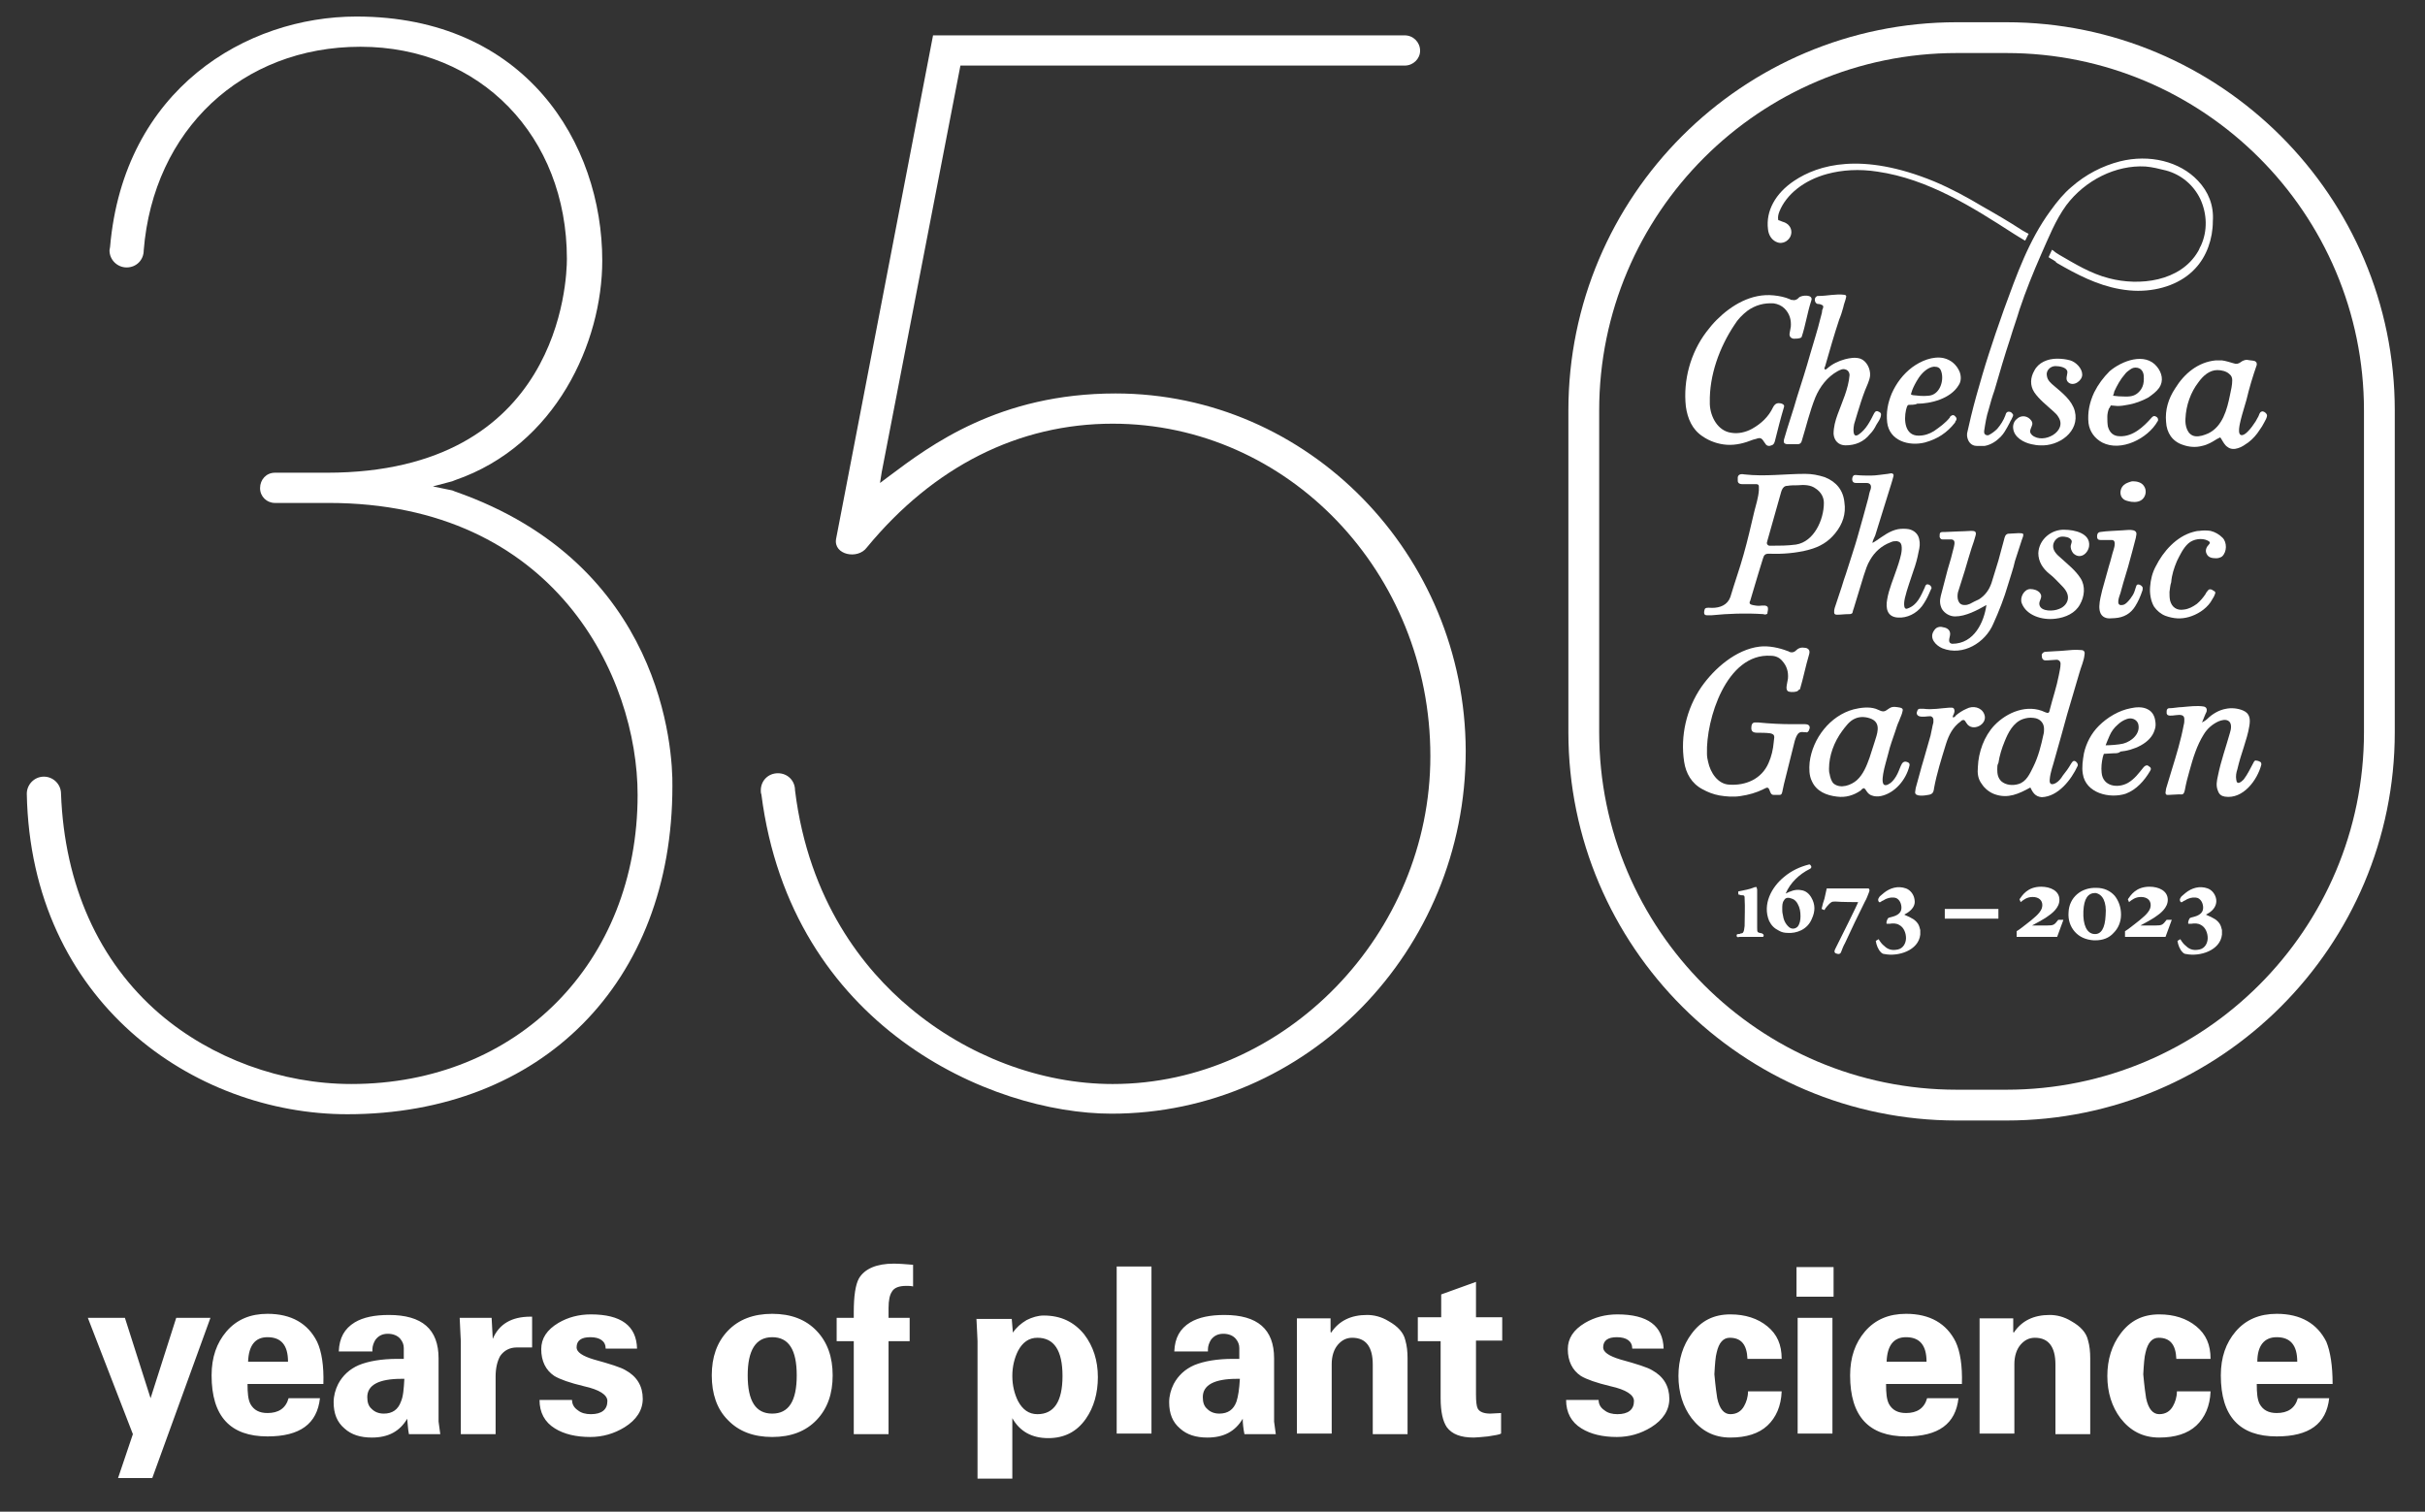 <?xml version="1.0" encoding="utf-8"?>
<!-- Generator: Adobe Illustrator 27.1.1, SVG Export Plug-In . SVG Version: 6.00 Build 0)  -->
<svg version="1.1" id="Layer_1" xmlns="http://www.w3.org/2000/svg" xmlns:xlink="http://www.w3.org/1999/xlink" x="0px" y="0px"
	 viewBox="0 0 425.2 265.1" style="enable-background:new 0 0 425.2 265.1;" xml:space="preserve">
<rect x="0" y="0" width="425.2" height="265.1" fill="#333333" stroke="none"/>
<style type="text/css">
	.st0{fill:#FFFFFF;}
</style>
<g>
	<path class="st0" d="M315.3,121.1c-0.3,0.3-1.2,0.3-1.6,0.2c-0.5-0.1-0.5-0.7-0.4-1.2c0.1-0.4,0.1-0.7,0.2-1.1
		c0.1-1.2-0.2-2.2-1-3.1c-0.5-0.6-1.2-0.9-2-0.9c-7.8-0.5-11.4,11.2-11.2,17.2c0,0.5,0.1,1,0.2,1.4c0.4,1.9,1.7,3.9,3.7,4
		c2.9,0.2,5.7-1,6.9-3.8c0.5-1.1,0.8-2.4,0.9-3.6c0-0.3,0.1-0.6,0.1-0.9c0-0.5-0.3-0.6-0.7-0.7c-0.8-0.1-1.5-0.1-2.3-0.1
		c-0.9,0-1.1-0.4-1-1.1c0-0.1,0-0.2,0.1-0.4c0.1-0.2,0.3-0.3,0.5-0.3c0.2,0,0.4,0,0.6,0c2,0.2,4,0.3,6,0.3c0.7,0,1.4,0,2.1,0
		c0,0,0,0,0.1,0c0.7,0,1,0.4,0.7,1c0,0.1,0,0.1-0.1,0.2c-0.1,0.2-0.3,0.3-0.5,0.2c-0.1,0-0.2,0-0.3,0c-0.7-0.1-1,0.1-1.3,0.7
		c-0.1,0.2-0.2,0.5-0.3,0.8c-0.6,2.5-1.3,5.1-1.9,7.6c-0.1,0.5-0.2,0.9-0.3,1.4c-0.1,0.4-0.2,0.5-0.5,0.5c-0.3,0-0.7,0-1,0
		c-0.9,0-0.5-1.6-1.4-1.2c-0.1,0.1-0.3,0.1-0.4,0.2c-1.2,0.6-2.6,1-4,1.2c-1.2,0.2-2.5,0.1-3.7-0.1c-1.1-0.2-2.1-0.6-3-1.1
		c-1.9-1-2.9-2.8-3.2-4.8c-0.7-4.5,0.4-9.3,3-13.1c2.3-3.3,6.1-6.6,10.2-7.1c1.6-0.2,3.5,0.2,5,0.8c0.1,0,0.1,0,0.2,0.1
		c0.5,0.2,0.9,0.1,1.3-0.3c0.4-0.4,0.9-0.5,1.4-0.4c0.3,0,0.6,0.1,0.8,0.4c0.1,0.2,0.1,0.5,0,0.8c-0.6,2-1,4.1-1.6,6.1
		C315.4,120.9,315.4,121,315.3,121.1"/>
	<path class="st0" d="M299,106.7C299,106.7,299,106.7,299,106.7c0.3-0.2,0.8-0.1,1.2-0.1c1.4,0,2.7-0.5,3.2-1.9
		c0.4-1.3,0.8-2.6,1.2-3.8c0.8-2.4,1.5-4.9,2.1-7.4c0.3-1.2,0.6-2.5,0.9-3.8c0.3-1.2,0.7-2.4,0.8-3.7c0-0.1,0-0.2,0-0.4
		c0-0.1,0-0.2,0-0.3c0-0.3-0.2-0.4-0.5-0.4c-0.6,0-1.2,0-1.8,0c-0.2,0-0.5,0-0.7,0c-0.4,0-0.7-0.2-0.7-0.6c0-0.2,0-0.4,0-0.6
		c0.1-0.6,0.7-0.6,1.2-0.5c3.6,0.4,7.1-0.1,10.6-0.1c1.2,0,2.3,0.2,3.5,0.6c2,0.8,3.2,2.3,3.4,4.4c0.3,2-0.3,3.8-1.6,5.4
		c-1.2,1.5-2.7,2.4-4.6,2.9c-2.2,0.6-4.7,0.8-7,0.7c-0.7,0-0.9,0.2-1.1,0.9c-0.3,0.9-0.5,1.7-0.8,2.6c-0.5,1.6-0.9,3.1-1.4,4.7
		c0,0.1-0.1,0.2-0.1,0.2c-0.1,0.4,0.1,0.5,0.5,0.6c0.5,0.1,1,0.2,1.6,0.1c0.2,0,0.4,0,0.6,0c0.4,0.1,0.5,0.2,0.5,0.6
		c0,0.3-0.1,0.5-0.1,0.8c-0.2,0.2-0.5,0.2-0.7,0.1c-3.1-0.2-6.1-0.1-9.1,0.2c-0.3,0-0.5,0-0.8,0c-0.4,0-0.5-0.2-0.5-0.5
		C298.8,107.5,298.8,106.9,299,106.7 M315.2,85.1c-0.6,0-1.2,0-1.8,0.1c-0.5,0-0.8,0.3-1,0.8c0,0.1-0.1,0.2-0.1,0.3
		c-0.8,2.8-1.6,5.7-2.4,8.5c0,0.1-0.1,0.3-0.1,0.4c0,0.2,0.1,0.4,0.4,0.5c0.1,0,0.3,0,0.4,0c1.4,0,2.8,0,4.3-0.2
		c3.2-0.5,4.9-4.4,4.9-7.3c0-1-0.5-1.9-1.4-2.5C317.5,85,316.3,85,315.2,85.1"/>
	<path class="st0" d="M315.8,59.2c-0.3,0.2-1,0.2-1.3,0.2c-0.6-0.1-0.8-0.5-0.7-1c0.1-0.4,0.1-0.7,0.2-1.1c0.1-1.2-0.2-2.3-1.1-3.2
		c-0.5-0.5-1.2-0.8-1.9-0.9c-1.7-0.1-3.2,0.3-4.6,1.3c-0.9,0.7-1.7,1.5-2.3,2.5c-2.6,3.9-4.4,8.8-4.3,13.6c0,0.1,0,0.2,0,0.3
		c0.1,2.2,1.4,4.7,3.8,5c1.2,0.2,2.5-0.1,3.6-0.7c1.6-0.9,2.9-2.1,3.7-3.8c0.2-0.4,0.5-0.7,1-0.7c0.4,0,1.1,0.2,0.9,0.7
		c-0.6,2-1.1,4-1.6,6c-0.1,0.3-0.2,0.6-0.6,0.7c-0.4,0.2-0.8,0.1-1-0.2c-0.5-0.6-0.6-1.3-1.5-1c-0.2,0.1-0.4,0.1-0.7,0.2
		c-1.5,0.6-3,1-4.6,0.9c-1.5-0.1-3-0.6-4.3-1.5c-1.8-1.2-2.6-3.1-2.9-5.2c-0.5-4.6,0.8-9.4,3.6-13.1c0.6-0.8,1.2-1.5,1.8-2.1
		c2.6-2.6,6.1-4.7,10-4.3c1,0.1,2,0.3,2.9,0.7c0.1,0.1,0.2,0.1,0.4,0.1c0.3,0.1,0.6,0,0.9-0.2c0.1-0.1,0.1-0.1,0.2-0.2
		c0.5-0.5,2.6-0.6,2.2,0.5c-0.7,2.1-1,4.3-1.7,6.4C315.9,59.1,315.9,59.1,315.8,59.2"/>
	<path class="st0" d="M356,138.1c-2,1.1-3.9,2-6.2,1.2c-0.9-0.3-1.8-1-2.3-1.8c-0.7-0.9-0.8-1.9-0.7-3c0.1-2.6,1.1-5.4,2.9-7.3
		c2.2-2.3,5.8-3.8,8.9-2.3c0.5,0.2,0.7,0.2,0.8-0.4c0.5-2,1.2-4,1.6-6.1c0.1-0.6,0.3-1.3,0.3-2c0-0.4-0.3-0.7-0.7-0.7
		c-0.5,0-1,0.1-1.5,0.1c-0.1,0-0.1,0-0.2,0c-0.7,0.1-0.9-0.3-0.9-0.9c0-0.3,0.3-0.6,0.7-0.6c1.1-0.1,2.2-0.1,3.2-0.2
		c1-0.1,2-0.2,3-0.1c0.5,0,0.7,0.3,0.6,0.8c-0.1,1.1-0.6,2.1-0.9,3.2c-0.3,1.1-0.7,2.3-1,3.4c-0.8,2.6-1.5,5.1-2.2,7.7
		c-0.4,1.3-0.7,2.6-1.1,3.9c-0.3,1.2-0.8,2.4-0.9,3.7c-0.1,0.9,0.4,1,1.1,0.6c0.5-0.3,0.9-0.8,1.2-1.3c0.5-0.6,1-1.3,1.4-2
		c0.1-0.1,0.1-0.2,0.2-0.3c0.2-0.3,0.4-0.3,0.6-0.2c0.3,0.2,0.5,0.5,0.4,0.8c-1.1,2.4-3.4,5.4-6.3,5.5
		C356.8,139.7,356.4,138.9,356,138.1 M350.2,134.9c0,0.8,0.1,1.5,0.7,2.1c0.8,0.7,2,0.8,3,0.5c1.4-0.4,2-1.8,2.6-3
		c0.9-1.8,1.4-3.8,1.8-5.7c0.1-0.3,0.1-0.7,0.1-1c0-1-0.7-1.8-1.8-1.9c-0.7-0.1-1.3,0-1.9,0.2c-1.7,0.6-2.6,2.4-3.2,3.9
		c-0.5,1.2-0.9,2.5-1.1,3.8C350.2,134.1,350.2,134.5,350.2,134.9"/>
	<path class="st0" d="M319.5,53.5c-0.2-0.1-0.4-0.2-0.8-0.2c-0.5-0.1-0.7-1-0.2-1.3c0.1-0.1,0.2-0.1,0.4-0.1c1.5,0,3-0.4,4.5-0.2
		c0.2,0,0.4,0.2,0.3,0.4c-0.1,0.6-0.4,1.2-0.5,1.8c-0.2,0.7-0.4,1.4-0.7,2.1c-0.9,2.7-1.7,5.5-2.5,8.3c-0.1,0.2-0.2,0.3,0,0.5
		c0.2,0,0.3-0.1,0.4-0.2c0.9-0.8,2-1.3,3.1-1.6c0.8-0.2,1.8-0.4,2.7-0.1c1.1,0.4,1.8,1.8,1.7,3c-0.1,0.9-0.6,1.8-0.9,2.6
		c-0.5,1.3-0.9,2.6-1.3,3.9c-0.2,0.7-0.4,1.3-0.6,2c-0.1,0.5-0.4,2.6,0.8,1.8c1.3-0.9,2-2.3,2.7-3.7c0.2-0.4,0.5-0.5,0.8-0.3
		c0.3,0.1,0.5,0.3,0.4,0.7c-0.1,0.6-0.5,1.1-0.8,1.6c-0.3,0.6-0.6,1.1-1.1,1.6c-1.1,1.4-2.6,2-4.3,2c-1.2,0-2-0.8-2.1-2
		c0-1.2,0.3-2.3,0.7-3.4c0.8-2.2,1.9-4.5,2.1-6.9c0-0.5-0.3-0.9-0.7-1c-0.5-0.2-1,0.1-1.4,0.3c-1.8,1-3.1,2.7-3.9,4.6
		c-1,2.5-1.6,5.1-2.4,7.7c-0.1,0.3-0.3,0.5-0.7,0.5c-0.6,0-1.2,0-1.8,0c0,0-0.1,0-0.1,0c-0.5-0.1-0.6-0.3-0.5-0.8
		c0.7-2.5,1.6-5,2.3-7.5c0.8-2.5,1.6-5,2.3-7.5c0.6-2.1,1.3-4.2,1.8-6.3c0.1-0.5,0.3-0.9,0.3-1.4C319.8,53.8,319.7,53.6,319.5,53.5"
		/>
	<path class="st0" d="M328.3,95.2c0.3-0.1,0.5-0.3,0.7-0.4c1.2-0.8,2.3-1.7,3.8-2c0.6-0.1,1.3-0.1,1.9,0c0.9,0.2,1.6,0.8,1.8,1.7
		c0.2,0.8,0.1,1.5-0.1,2.3c-0.2,1.1-0.5,2.2-0.9,3.3c-0.5,1.6-1.1,3.1-1.5,4.8c-0.1,0.4-0.4,2.2,0.5,1.8c1.7-0.6,2.3-2.2,3-3.7
		c0-0.1,0.1-0.2,0.1-0.3c0.1-0.1,0.2-0.2,0.2-0.2c0.3-0.1,0.7,0.1,0.8,0.4c0.1,0.1,0.1,0.3,0,0.4c-0.1,0.3-0.3,0.6-0.4,0.9
		c-0.3,0.7-0.7,1.4-1.2,2.1c-1,1.3-2.6,2.1-4.2,2c-1.9-0.1-2.2-1.6-1.9-3.2c0.3-1.8,1.1-3.6,1.7-5.4c0.1-0.3,0.2-0.6,0.3-0.9
		c0.3-1,0.7-2.2,0.5-3.2c-0.1-0.4-0.3-0.6-0.8-0.7c-0.4,0-0.7,0-1.1,0.2c-1.6,0.6-2.8,1.7-3.6,3.1c-0.5,0.8-0.8,1.8-1.1,2.7
		c-0.6,2-1.2,3.9-1.8,5.9c-0.1,0.2-0.1,0.4-0.2,0.7c-0.2,0.2-0.4,0.2-0.7,0.2c-0.7,0-1.3,0.1-2,0.1c-0.3,0-0.5-0.1-0.5-0.4
		c0-0.3,0-0.5,0.1-0.8c0.5-1.6,1.1-3.2,1.6-4.9c0.5-1.4,0.9-2.8,1.4-4.3c0.2-0.6,0.4-1.3,0.6-1.9c0.5-1.6,0.9-3.2,1.4-4.9
		c0.3-1.1,0.6-2.2,0.9-3.3c0.1-0.5,0.2-1,0.4-1.5c0.2-0.7-0.1-1.1-0.7-1.1c-0.6,0-1.2,0-1.8,0c-0.4,0-0.6-0.1-0.7-0.4
		c-0.1-0.3,0-0.7,0.2-0.9c0.1-0.1,0.3-0.1,0.4-0.1c0.9,0.1,1.8,0.1,2.6,0.1c1,0,2-0.2,3-0.3c0.2,0,0.4-0.1,0.6-0.1
		c0.3,0,0.5,0.2,0.4,0.5c-0.1,0.5-0.3,1-0.4,1.4c-0.9,3-1.9,6-2.8,9C328.6,94.4,328.4,94.7,328.3,95.2"/>
	<path class="st0" d="M348.3,106.1c-1.6,0.9-3.6,2-5.5,2c-0.9,0-1.8-0.5-2.3-1.3c-0.4-0.8-0.4-1.5-0.2-2.3c0.4-1.5,0.8-3.1,1.2-4.6
		c0.4-1.3,0.8-2.7,1.1-4c0.1-0.5,0.3-1.2-0.4-1.3c-0.4,0-0.8,0-1.2,0c-0.1,0-0.3,0-0.4,0c-0.3,0-0.4-0.2-0.5-0.4c0-0.1,0-0.3,0-0.4
		c0-0.4,0.2-0.5,0.5-0.5c0.1,0,0.2,0,0.3,0c1.6-0.1,3.2-0.1,4.7-0.2c0,0,0,0,0.1,0c0.5,0,0.9,0.1,0.7,0.8c-0.2,0.7-0.4,1.4-0.7,2.2
		c-0.4,1.3-0.8,2.6-1.2,4c-0.4,1.3-0.8,2.5-1.2,3.8c-0.2,1,0,2.3,1.3,2.2c0.3,0,0.5-0.1,0.8-0.2c0.5-0.3,1-0.5,1.6-0.8
		c1.1-0.7,1.8-1.7,2.2-2.9c0.4-1.3,0.8-2.6,1.2-3.9c0.3-1.2,0.7-2.5,1-3.7c0.1-0.4,0.2-0.9,0.7-1c0.6,0,1.2-0.1,1.8-0.1
		c0.2,0,0.7,0,0.8,0.1c0.2,0.2-0.1,0.8-0.2,1.1c-0.4,1.2-0.8,2.5-1.2,3.7c-0.3,1.4-0.8,2.7-1.2,4.1c-0.7,2.4-1.6,4.7-2.6,6.9
		c-1.4,3.3-5.3,5.7-8.9,4.3c-1.2-0.5-2.4-1.8-1.5-3.1c0.2-0.3,0.4-0.5,0.7-0.6c0.3-0.1,0.6-0.1,0.9,0c0.8,0.1,1.4,0.6,1.2,1.5
		c-0.1,0.5-0.4,1.3,0.4,1.4C346.2,112.9,347.9,109,348.3,106.1"/>
	<path class="st0" d="M326.8,138.2c-0.2,0.1-0.4,0.2-0.5,0.4c-1.3,0.9-2.7,1.3-4.2,1.1c-1.8-0.2-3.6-0.9-4.4-2.7
		c-0.5-1-0.5-2.2-0.4-3.3c0.5-4.2,3.6-8.2,7.7-9.3c1.2-0.3,2.7-0.5,3.9-0.1c0.6,0.2,1.2,0.7,1.8,0.3c0.2-0.1,0.4-0.3,0.6-0.4
		c0.6-0.4,1.3-0.2,1.9-0.1c0.4,0.1,0.5,0.3,0.4,0.6c-0.1,0.6-0.4,1.1-0.6,1.7c-0.3,0.6-0.5,1.3-0.7,1.9c-0.4,1.2-0.9,2.5-1.2,3.8
		c-0.3,1.2-0.7,2.4-0.9,3.6c-0.1,0.7-0.4,2.4,0.8,1.9c0.2-0.1,0.3-0.2,0.5-0.3c0.5-0.4,0.9-1,1.2-1.6c0.3-0.6,0.5-1.3,0.8-1.8
		c0.2-0.3,0.5-0.4,0.8-0.3c0.4,0.1,0.6,0.3,0.5,0.7c-0.6,2.5-2.6,4.8-5,5.3c-0.5,0.1-1.1,0.1-1.6-0.1c-0.6-0.2-0.9-0.7-1.2-1.2
		C326.9,138.4,326.9,138.3,326.8,138.2 M320.7,134.8c0,0.3,0,0.6,0.1,0.9c0.1,0.6,0.3,1.3,0.7,1.7c1.2,1,3.1,0.3,4.1-0.6
		c1.1-1,1.7-2.5,2.2-3.9c0.3-0.9,0.6-1.9,0.9-2.8c0.4-1.3,1.2-3.2-0.5-4c-0.9-0.4-2-0.5-2.9-0.1c-1,0.4-1.7,1.4-2.3,2.2
		C321.6,130.1,320.7,132.5,320.7,134.8"/>
	<path class="st0" d="M395.7,63.8c0,0.1,0,0.1,0,0.2c-0.7,2-1.3,4-1.8,6.1c-0.3,1.1-0.7,2.3-1,3.5c-0.1,0.5-0.8,2.9,0.3,2.7
		c0.4-0.1,0.7-0.4,1-0.7c0.5-0.5,0.9-1.1,1.3-1.7c0.2-0.3,0.3-0.6,0.5-0.9c0.1-0.2,0.2-0.7,0.5-0.8c0.3-0.2,0.9,0.2,1,0.6
		c0,0.5-0.3,0.9-0.5,1.3c-0.2,0.4-0.5,0.9-0.8,1.3c-0.5,0.8-1.2,1.6-2,2.2c-0.6,0.4-1.1,0.8-1.8,1c-0.6,0.2-1.3,0.2-1.8-0.2
		c-0.5-0.3-0.8-0.9-1.1-1.4c-0.1-0.1-0.1-0.2-0.2-0.3c-0.2,0.1-0.4,0.2-0.6,0.3c-0.8,0.5-1.6,1-2.6,1.2c-1.1,0.3-2.3,0.2-3.4-0.2
		c-1.8-0.6-2.8-2.1-2.9-4c-0.2-2.1,0.4-4.1,1.6-5.9c1.6-2.6,4-4.6,7.1-4.9c0.4,0,0.7,0,1.1,0c0.7,0.1,1.3,0.3,2,0.5
		c0.5,0.2,0.9,0.1,1.3-0.2c0.1-0.1,0.2-0.1,0.3-0.2c0.2-0.1,0.5-0.2,0.8-0.2c0.4,0.1,0.9,0.1,1.3,0.2
		C395.5,63.4,395.7,63.5,395.7,63.8 M388.8,64.9c-1.4,0-2.5,1-3.3,2.1c-1.4,1.8-2.2,4.1-2.3,6.4c-0.1,1.2,0.3,2.9,1.7,3.1
		c0.8,0.1,1.6-0.2,2.3-0.5c2.5-1.2,3.3-4.2,3.8-6.7c0.2-0.9,0.4-1.8,0.4-2.6c0-0.4-0.1-0.8-0.5-1.1
		C390.4,65.1,389.5,64.9,388.8,64.9"/>
	<path class="st0" d="M386.1,126.7c0.2-0.1,0.7-0.4,0.9-0.6c0.9-0.9,2.1-1.6,3.3-1.8c0.9-0.2,2.1-0.1,3,0.3c1.2,0.5,1.3,1.5,1.1,2.7
		c-0.2,1.3-0.6,2.5-1,3.8c-0.4,1.2-0.8,2.5-1.1,3.8c-0.2,0.6-0.3,1.2-0.2,1.8c0.1,1.1,0.9,0.4,1.3,0c0.7-0.9,1.2-2,1.8-3.1
		c0.1-0.2,0.3-0.3,0.5-0.2c0.2,0,0.4,0.1,0.6,0.2c0.2,0.1,0.2,0.3,0.2,0.5c-0.7,2.7-3.2,6.1-6.4,5.6c-0.6-0.1-1-0.4-1.2-1
		c-0.4-0.9-0.2-1.8,0-2.7c0.5-2.5,1.4-5,2.1-7.5c0.2-0.6,0.4-1.7-0.3-2.1c-0.5-0.3-1.2-0.1-1.7,0.1c-1.1,0.5-2,1.3-2.6,2.3
		c-1.2,1.9-1.9,4.2-2.5,6.4c-0.3,1-0.6,2.2-0.8,3.3c-0.2,1-0.5,0.8-1,0.8c-0.6,0-1.3,0.1-1.9,0.1c-0.1,0-0.2,0-0.2,0
		c-0.2,0-0.3-0.2-0.3-0.4c0-0.2,0.1-0.5,0.1-0.7c0.3-1.1,0.7-2.2,1-3.3c0.8-2.6,1.6-5.2,2.1-7.9c0.1-0.3,0.1-0.7,0.1-1
		c0-1.6-2.9,0.1-3.1-1c0-0.1,0-0.3,0-0.4c0-0.3,0.2-0.5,0.4-0.5c0.8,0,1.6-0.2,2.3-0.2c1.2-0.1,2.6-0.3,3.8-0.1
		c0.5,0.1,0.6,0.5,0.5,0.9C386.6,125.4,386.4,126,386.1,126.7"/>
	<path class="st0" d="M370.6,132.1c-0.3,0-1.4,0.1-1.7,0.1c0,0-0.1,0.2-0.2,0.6c-0.2,0.9-0.3,1.8-0.2,2.7c0.2,2.4,2.8,2.8,4.6,1.8
		c1.2-0.7,1.9-1.7,2.8-2.8c0.3-0.3,0.6-0.4,0.9-0.1c0.4,0.2,0.4,0.5,0.2,0.8c-1,1.7-2.4,3.3-4.3,4c-2.8,0.9-7-0.1-7.5-3.5
		c-0.2-1.2,0-2.4,0.2-3.6c0.4-1.8,1.3-3.5,2.6-4.8c1.5-1.5,3.5-2.7,5.6-3.1c0.9-0.2,2.1-0.3,3,0.2c0.8,0.4,1.2,1.2,1.3,2
		c0.1,0.5,0.1,1.1-0.1,1.6c-0.7,2.4-3.8,3.6-6,3.8C371.5,132.1,371.1,132.1,370.6,132.1 M374.9,126.9c-0.3-0.8-1.2-1.1-2-0.8
		c-0.6,0.2-1.2,0.6-1.6,1c-0.6,0.5-1.1,1.2-1.4,1.9c-0.2,0.4-0.7,1.7-0.7,1.7c0.8,0,2.3-0.1,3.1-0.3
		C373.8,130,375.4,128.6,374.9,126.9"/>
	<path class="st0" d="M371.3,71.2c0,0-1.2-0.1-1.2-0.1c0,0-0.2,0.5-0.3,0.5c-0.2,0.5-0.3,1-0.3,1.5c0,0.6,0,1.1,0.1,1.7
		c0.3,1.1,1,1.7,2.1,1.7c2.3,0.1,4.2-1.7,5.6-3.3c0.2-0.2,0.4-0.3,0.6-0.2c0.3,0.1,0.5,0.3,0.5,0.6c0,0.1,0,0.2-0.1,0.3
		c-1.7,3-6.4,5.4-9.7,3.7c-1.3-0.7-2.2-1.9-2.4-3.4c-0.2-1.9,0.2-3.7,1-5.4c0.7-1.4,1.6-2.6,2.7-3.7c2.1-1.8,6.2-3.4,8.3-0.8
		c0.9,1.1,1.2,2.5,0.4,3.7c-0.5,0.7-1.2,1.2-1.9,1.7c-1.1,0.6-2.4,1.1-3.7,1.3C372.5,71.1,371.9,71.2,371.3,71.2 M370.5,69.4
		c0.3,0,0.7,0.1,1,0.1c0.7,0,1.4,0.1,2,0c0.8-0.1,1.4-0.5,1.9-1.2c0.4-0.6,0.5-1.2,0.5-1.9c0-0.4,0-0.8-0.2-1.2
		c-0.2-0.4-0.5-0.6-0.9-0.7c-0.5-0.1-0.9,0-1.3,0.3c-0.3,0.2-0.7,0.5-0.9,0.8c-0.8,0.9-1.4,2-1.9,3.1
		C370.7,68.9,370.6,69.1,370.5,69.4"/>
	<path class="st0" d="M334.7,71c-0.2,0-0.3,0.1-0.5,0.9c-0.4,1.8-0.2,4.5,2.2,4.5c1,0,1.9-0.3,2.7-0.8c1-0.7,2-1.4,2.8-2.4
		c0,0,0,0,0-0.1c0.4-0.4,0.7-0.4,1,0c0.2,0.2,0.2,0.4,0.1,0.6c-0.1,0.1-0.2,0.3-0.2,0.4c-1.4,1.8-3.1,2.9-5.3,3.5
		c-2.8,0.7-6.2-0.3-6.6-3.5c-0.2-1.8,0.1-3.4,0.8-5.1c0.8-1.8,2-3.4,3.6-4.6c1.5-1.1,3.6-2,5.5-1.6c1.3,0.3,2.3,1.2,2.8,2.4
		c0.3,0.8,0.3,1.7-0.2,2.4c-1.4,2.3-4.8,3.2-7.3,3.2C336,71,334.8,71,334.7,71 M335.1,69.2c0.1,0,0.2,0.1,0.3,0.1
		c0.9,0.1,1.8,0.2,2.7,0.1c2-0.1,2.8-2.6,2.3-4.2c-0.2-0.7-0.6-0.9-1.3-0.9c-1.1,0.1-2.1,1.1-2.7,2C335.3,68,335,69.2,335.1,69.2"/>
	<path class="st0" d="M360.4,108.5c-2.4,0.3-5.1-0.6-5.9-2.7c-0.4-1,0.4-2.5,1.5-2.5c0.6,0,1.3,0.2,1.7,0.7c0.6,0.8-0.3,1.3-0.1,2.1
		c0.3,1.2,2.5,1.1,3.4,0.7c0.9-0.3,1.6-1.1,1.6-2c0-0.9-0.6-1.6-1.2-2.2c-0.7-0.7-1.3-1.4-2.1-2c-1.1-0.9-1.9-2.1-1.9-3.6
		c0.1-2.4,2.3-4.2,4.6-4.1c1.7,0,4.6,0.6,4.3,2.9c-0.2,1.3-1.6,2.4-2.8,1.2c-0.3-0.4-0.5-0.9-0.4-1.4c0.1-0.4,0.3-0.7,0-1
		c-0.3-0.4-1-0.5-1.5-0.5c-0.8,0-1.5,0.7-1.6,1.5c-0.1,1,0.7,1.7,1.4,2.3c1.2,1.1,2.5,2.1,3.4,3.5c0.9,1.4,0.7,3.2-0.1,4.6
		C363.9,107.5,362.2,108.3,360.4,108.5"/>
	<path class="st0" d="M360.7,62.9c0.8,0,1.6,0.1,2.3,0.3c1,0.3,2.1,1.4,2.1,2.5c0,1.1-1.6,2.2-2.5,1.3c-0.5-0.5-0.1-1.2-0.1-1.8
		c-0.1-0.8-1.4-1-2.1-1c-0.9,0-1.7,0.8-1.5,1.7c0.1,0.8,0.7,1.3,1.3,1.8c1.4,1.2,3.1,2.5,3.6,4.4c0.9,3.6-2.8,6.2-6.1,6
		c-0.5,0-1-0.1-1.5-0.2c-1.4-0.3-3-1.2-3.2-2.7c-0.1-0.6,0.1-1.3,0.6-1.7c0.8-0.8,2-0.6,2.6,0.3c0.3,0.5,0.1,0.8-0.1,1.3
		c-0.2,0.5-0.2,0.8,0.2,1.2c2,1.7,6.3-0.7,4.6-3.2c-0.2-0.4-0.6-0.7-0.9-1c-1.1-1-2.5-2.1-3.3-3.3c-0.8-1.2-0.7-2.6,0-3.8
		C357.4,63.6,359,62.9,360.7,62.9"/>
	<path class="st0" d="M380.4,103.8c0,0.5,0,1,0.1,1.5c0.3,1.2,1.2,1.8,2.4,1.6c0.9-0.1,1.6-0.5,2.3-1c0.6-0.5,1.1-1.1,1.5-1.7
		c0.1-0.2,0.2-0.4,0.4-0.6c0.2-0.3,0.4-0.3,0.7-0.2c0.2,0.1,0.3,0.2,0.5,0.3c0.3,0.2,0,0.6-0.1,0.9c-0.2,0.3-0.4,0.7-0.6,1
		c-0.9,1.3-2.4,2.2-3.8,2.6c-1.4,0.4-2.7,0.3-4.1-0.2c-0.8-0.3-1.5-0.9-2-1.6c-0.6-1-0.8-2.4-0.7-3.5c0.1-1.3,0.4-2.5,1-3.6
		c1.3-2.6,3.6-5.2,6.5-6c0.4-0.1,0.7-0.2,1.1-0.2c0.7-0.1,1.3-0.1,2,0c0.8,0.2,1.5,0.6,2.1,1.2c0.8,0.8,0.8,2.5-0.1,3.3
		c-0.3,0.2-0.7,0.3-1,0.3c-0.7,0-1.4-0.1-1.7-0.8c-0.3-0.6,0-1.2,0.4-1.6c0.3-0.3,0.2-0.5-0.2-0.7c-1-0.5-2.5-0.3-3.4,0.5
		c-0.9,0.8-1.5,2.1-2,3.1c-0.5,1.2-0.9,2.4-1,3.7C380.5,102.7,380.5,103.2,380.4,103.8"/>
	<path class="st0" d="M342.4,125.8c0.3,0,0.4-0.1,0.5-0.3c0.6-0.5,1.2-0.9,1.9-1.2c1.1-0.6,2.6-0.3,3.1,0.9c0.8,1.8-2.1,3.3-3.1,1.6
		c-0.1-0.1-0.1-0.2-0.2-0.3c-0.1-0.2-0.3-0.3-0.5-0.2c-0.1,0-0.2,0.1-0.3,0.2c-1.4,1-2.1,2.4-2.6,4c-0.8,2.6-1.6,5.1-2.1,7.8
		c0,0,0,0,0,0.1c-0.1,0.6-0.3,0.9-1,1c-0.5,0.1-2.4,0.4-2.3-0.5c0-0.2,0.1-0.5,0.1-0.7c0.5-1.7,0.9-3.4,1.4-5
		c0.4-1.4,0.8-2.8,1.2-4.2c0.2-0.8,0.3-1.6,0.5-2.3c0-0.2,0-0.4,0-0.6c-0.1-0.3-0.2-0.4-0.5-0.5c-0.6,0-1.4,0.2-2,0
		c-0.3-0.1-0.5-0.4-0.4-0.7c0-0.1,0.1-0.2,0.1-0.3c0.1-0.2,0.2-0.3,0.4-0.3c0.2,0,0.5,0,0.7,0c1.5,0.2,3-0.1,4.5-0.2
		c0.1,0,0.3,0,0.4,0c0.4,0,0.5,0.3,0.5,0.6c0,0.2-0.1,0.5-0.2,0.7C342.4,125.5,342.4,125.6,342.4,125.8"/>
	<path class="st0" d="M369.2,94.7c-0.3,0-0.6,0-0.9,0c-0.4,0-0.6-0.2-0.6-0.6c0-0.4,0.1-0.7,0.5-0.8c1.3-0.2,2.7-0.2,4-0.3
		c0.6,0,2.5-0.4,2.4,0.7c0,0.2-0.1,0.4-0.1,0.6c-0.2,0.8-0.4,1.5-0.6,2.3c-0.5,1.9-1,3.7-1.6,5.6c-0.2,0.6-0.3,1.2-0.5,1.8
		c-0.2,0.6-0.9,2.3,0.3,2.1c0.3,0,0.6-0.2,0.9-0.5c0.4-0.4,0.7-0.8,1-1.3c0.3-0.5,0.4-1.1,0.6-1.6c0.1-0.2,0.2-0.2,0.4-0.2
		c0.2,0,0.7,0.3,0.7,0.6c0,0.2,0,0.4-0.1,0.6c-0.3,0.9-0.7,1.8-1.2,2.6c-0.8,1.3-2,2-3.6,2.1c-0.5,0-0.9,0.1-1.4,0
		c-2.1-0.5-1.1-3.5-0.8-4.9c0.4-1.4,0.8-2.9,1.2-4.3c0.3-0.9,0.5-1.9,0.8-2.8c0.1-0.3,0.2-0.7,0.2-1.1c0-0.4-0.2-0.6-0.5-0.6
		C369.9,94.7,369.5,94.7,369.2,94.7"/>
	<path class="st0" d="M385.4,31.7c-3.2-3.4-8.5-4.7-13.7-3.4c-3.1,0.8-6,2.3-8.5,4.5c-1.3,1.1-2.4,2.4-3.7,4.2
		c-3.8,5.2-5.9,11.2-8.1,17.2c-0.5,1.4-1,2.9-1.5,4.3c-0.8,2.4-1.6,4.8-2.3,7.2c-0.7,2.4-1.4,4.8-2,7.3c-0.2,0.9-0.4,1.7-0.6,2.6
		c-0.1,0.3-0.1,0.5-0.1,0.8c0.1,1,0.7,1.8,1.7,1.8c0.5,0,0.9,0,1.4,0c1.1-0.2,2-0.8,2.8-1.6c0.3-0.3,0.5-0.6,0.7-0.9
		c0.3-0.5,0.6-1,0.9-1.6c0.1-0.3,0.3-0.5,0.4-0.8c0.1-0.2,0.3-0.5,0.1-0.7c-0.2-0.3-0.4-0.4-0.7-0.4c-0.2,0-0.3,0.1-0.4,0.2
		c-0.1,0.1-0.1,0.3-0.2,0.5c-0.3,0.8-0.8,1.6-1.4,2.3c-0.4,0.4-0.9,0.8-1.5,1.1c-0.2,0.1-0.6,0-0.7-0.2c-0.1-0.1-0.1-0.3-0.1-0.5
		c0.2-1.3,0.4-2.6,0.8-3.8c0.3-1.1,0.6-2.2,1-3.3c0.9-3.1,1.8-6.2,2.8-9.2c0.5-1.7,1.1-3.3,1.6-5c1.1-3.3,2.4-6.5,3.8-9.7
		c1.3-2.9,2.5-6,4.4-8.6c3.3-4.4,8.7-7.1,13.9-6.8c1.2,0.1,2.4,0.4,3.6,0.7c2.6,0.7,4.8,2.5,6,5c1.2,2.6,1.3,5.6,0.1,8.2
		c-0.2,0.3-0.3,0.7-0.5,1c-3.1,5.3-10.3,6.1-15.6,4.7c-3.2-0.8-6.1-2.6-8.7-4.1c-0.3-0.2-0.7-0.4-1-0.7l-0.3-0.2l-0.6,1.3l0.3,0.2
		c0.3,0.2,0.6,0.3,0.8,0.5c0.1,0,0.2,0.1,0.2,0.2c0.1,0.1,0.2,0.1,0.3,0.2c3.3,1.9,6.9,3.8,10.9,4.5c1.1,0.2,2.2,0.3,3.2,0.3
		c4,0,7.7-1.4,10-3.9c2-2.1,3.1-5.2,3.1-8.3C388.2,36,387.2,33.6,385.4,31.7"/>
	<path class="st0" d="M354.9,42.1l0.2,0.1l0.6-1.2l-0.4-0.2c-0.2-0.1-0.5-0.3-0.7-0.4c-2.3-1.5-4.7-2.9-7-4.2
		c-2.5-1.5-5.4-3.1-8.5-4.4c-12.7-5.2-20.3-2.9-24.5-0.1c-3.3,2.2-5,5.3-4.6,8.5c0.1,1,0.6,1.8,1.4,2.2c0.2,0.1,0.5,0.2,0.8,0.2
		c0.3,0,0.7-0.1,1-0.3c0.6-0.4,0.9-1,0.9-1.6c0-0.8-0.5-1.4-1.2-1.7c-0.3-0.1-0.6-0.2-0.8-0.3c-0.1,0-0.2-0.1-0.3-0.1
		c-0.1-0.5,0-1,0.2-1.5c1.2-3,4.3-5.5,8.4-6.6c2.6-0.7,5.6-0.9,8.8-0.4c8.9,1.3,16.6,6.2,23.9,10.9
		C353.6,41.3,354.2,41.7,354.9,42.1"/>
	<path class="st0" d="M374,84.4c0.7,0,1.5,0.2,1.9,0.8c0.5,0.7,0.4,1.6-0.1,2.2c-0.5,0.6-1.3,0.7-2.1,0.6c-0.5-0.1-1.1-0.2-1.4-0.5
		c-0.5-0.4-0.6-1.1-0.4-1.7c0.2-0.6,0.7-1,1.3-1.2C373.5,84.5,373.7,84.4,374,84.4"/>
	<path class="st0" d="M354.1,157.7c0.5-0.7,1.4-2.2,3.8-2.2c1.6,0,3.2,0.7,3.2,2.3c0,1.4-1.3,2.4-2.2,3c-0.4,0.3-2.2,1.3-2.6,1.5v0
		h2.6c1.2,0,1.3-0.1,2-1h0.9l-1.1,3h-7.1v-1l0.6-0.4c1.3-1,2.8-2.1,3.4-2.9c0.4-0.5,0.5-0.9,0.5-1.3c0-0.8-0.6-1.4-1.7-1.4
		c-1,0-1.6,0.5-2.1,0.9L354.1,157.7z"/>
	<path class="st0" d="M370.8,157.1c-0.8-0.9-1.9-1.4-3.2-1.4c-2.7-0.1-4.8,1.7-4.9,4.3c-0.1,1.3,0.3,2.5,1.1,3.4
		c0.8,0.9,1.9,1.4,3.3,1.5c0.1,0,0.2,0,0.3,0c1.3,0,2.4-0.4,3.2-1.3c0.8-0.8,1.3-1.9,1.3-3.2C371.9,159.1,371.5,158,370.8,157.1
		 M369.2,160.5c-0.1,2.3-0.8,3.4-2,3.3c-1.3-0.1-2-1.6-1.9-4c0.1-2.2,0.8-3.2,2.1-3.2C368.7,156.8,369.4,158.2,369.2,160.5"/>
	<path class="st0" d="M373.1,157.7c0.5-0.7,1.4-2.2,3.8-2.2c1.6,0,3.2,0.7,3.2,2.3c0,1.4-1.3,2.4-2.2,3c-0.4,0.3-2.2,1.3-2.6,1.5v0
		h2.6c1.2,0,1.3-0.1,2-1h0.9l-1.1,3h-7.1v-1l0.6-0.4c1.3-1,2.8-2.1,3.4-2.9c0.4-0.5,0.5-0.9,0.5-1.3c0-0.8-0.6-1.4-1.7-1.4
		c-1,0-1.6,0.5-2.1,0.9L373.1,157.7z"/>
	<path class="st0" d="M313.1,156.7c0.8-0.4,1.7-0.8,2.7-0.6c0.8,0.1,1.4,0.6,1.8,1.3c0.7,1.2,0.7,2.4,0.1,3.7
		c-0.8,2-2.8,2.6-4.2,2.5c-0.6,0-1.1-0.1-1.6-0.4c-0.8-0.4-1.3-0.9-1.7-1.7c-1.2-2.9,0.4-5.9,2.6-7.7c1.3-1.1,2.8-1.8,4.4-2.2
		c0,0,0.1,0,0.1,0c0.1,0,0.3,0.3,0.3,0.4c0,0.2-0.1,0.3-0.3,0.4C315.5,153.3,313.9,154.8,313.1,156.7 M312.5,159.4
		c0,0.3,0,0.6,0.1,1c0.1,0.8,0.4,1.6,1.1,2.2c0.5,0.4,1.1,0.3,1.5-0.1c0.4-0.5,0.5-1.2,0.5-1.8c0-0.8-0.1-1.5-0.5-2.2
		c-0.2-0.4-0.6-0.8-1-0.9c-0.5-0.2-1.1-0.3-1.4,0.3C312.5,158.3,312.5,158.8,312.5,159.4"/>
	<path class="st0" d="M330.8,162C330.8,162,330.7,161.9,330.8,162c-0.1-0.3,0.1-0.7,0.2-0.9c0.1-0.2,0.4-0.2,0.7-0.3
		c0.8-0.2,1.7-0.6,1.7-1.6c0-0.7-0.3-1.4-0.9-1.7c-0.6-0.2-1.2-0.1-1.7,0.1c-0.3,0.1-0.5,0.3-0.8,0.4c-0.2,0.1-0.4,0.4-0.6,0.1
		c0,0,0,0,0,0c-0.2-0.4,0-0.6,0.2-0.9c0.2-0.2,0.5-0.4,0.7-0.6c1.1-0.9,2.5-1.3,3.9-0.8c0.8,0.3,1.4,1.1,1.5,2
		c0.2,1-0.5,1.8-1.3,2.3c-0.1,0.1-0.4,0.2-0.5,0.3c0,0,0.2,0.1,0.2,0.1c0.5,0.2,0.9,0.4,1.4,0.7c0.3,0.2,0.6,0.5,0.8,0.8
		c0.2,0.3,0.3,0.7,0.4,1.1c0,0.2,0,0.4,0,0.6c0,0.1,0,0.1,0,0.2c-0.3,2.8-3.9,3.9-6.3,3.4c-0.2,0-0.4-0.1-0.6-0.3
		c-0.5-0.5-0.8-1.3-0.9-2c0.2-0.1,0.3-0.2,0.5-0.3c0.3,0.5,0.6,0.9,1,1.2c0.7,0.7,1.5,0.8,2.4,0.6c0.9-0.2,1.4-1.1,1.4-2
		c0-0.9-0.4-1.9-1.2-2.3c-0.5-0.3-1.1-0.3-1.7-0.2C331,162,330.8,162,330.8,162"/>
	<path class="st0" d="M383.7,162C383.7,162,383.7,161.9,383.7,162c-0.1-0.3,0.1-0.7,0.2-0.9c0.1-0.2,0.4-0.2,0.7-0.3
		c0.8-0.2,1.7-0.6,1.7-1.6c0-0.7-0.3-1.4-0.9-1.7c-0.6-0.2-1.2-0.1-1.7,0.1c-0.3,0.1-0.5,0.3-0.8,0.4c-0.2,0.1-0.4,0.4-0.6,0.1
		c0,0,0,0,0,0c-0.2-0.4,0-0.6,0.2-0.9c0.2-0.2,0.5-0.4,0.7-0.6c1.1-0.9,2.5-1.3,3.9-0.8c0.8,0.3,1.4,1.1,1.5,2
		c0.1,1-0.5,1.8-1.3,2.3c-0.1,0.1-0.4,0.2-0.5,0.3c0,0,0.2,0.1,0.2,0.1c0.5,0.2,0.9,0.4,1.4,0.7c0.3,0.2,0.6,0.5,0.8,0.8
		c0.2,0.3,0.3,0.7,0.4,1.1c0,0.2,0,0.4,0,0.6c0,0.1,0,0.1,0,0.2c-0.3,2.8-3.9,3.9-6.3,3.4c-0.2,0-0.4-0.1-0.6-0.3
		c-0.5-0.5-0.8-1.3-0.9-2c0.2-0.1,0.3-0.2,0.5-0.3c0.3,0.5,0.6,0.9,1,1.2c0.7,0.7,1.5,0.8,2.4,0.6c0.9-0.2,1.4-1.1,1.4-2
		c0-0.9-0.4-1.9-1.2-2.3c-0.5-0.3-1.1-0.3-1.7-0.2C383.9,162,383.8,162,383.7,162"/>
	<path class="st0" d="M325.8,158.2c-0.2,0-2.9,0-4-0.1c-0.3,0-0.6,0-0.8,0.2c-0.3,0.2-0.5,0.5-0.7,0.7c-0.2,0.2-0.3,0.4-0.4,0.6
		c-0.2-0.1-0.3-0.1-0.5-0.2c0.2-0.9,0.3-1.2,0.5-1.8c0.1-0.6,0.3-1.2,0.4-1.8c0.7,0,7.1,0,7.3,0c0.1,0,0.2,0.2,0.2,0.3
		c0,0.2-0.1,0.3-0.1,0.4c-0.2,0.5-0.4,1.1-0.7,1.6c-1.2,2.4-2.4,4.9-3.5,7.3c-0.3,0.5-0.5,1.1-0.7,1.6c-0.1,0.2-0.2,0.3-0.5,0.3
		c-0.6-0.1-0.8-0.3-0.5-0.9C322.6,164.8,325.8,158.4,325.8,158.2"/>
	<path class="st0" d="M309.2,163.9c0.1,0.1,0,0.3,0,0.3c0,0.1-0.1,0.1-0.2,0.1c-0.2,0-0.4,0-0.6,0c-0.2,0-0.4,0-0.6,0
		c-0.8,0-1.6,0-2.4,0c-0.1,0-0.3,0-0.4,0c-0.1,0-0.3,0.1-0.4,0c-0.1,0-0.1-0.3-0.1-0.3c0-0.1,0.1-0.2,0.3-0.2c0.1,0,0.3,0,0.4-0.1
		c0.4,0,0.5-0.2,0.6-0.6c0-0.2,0.1-0.5,0.1-0.7c0-1.6,0.1-3.2,0-4.9c0,0,0-0.1,0-0.1c0-0.3-0.1-0.4-0.4-0.4c-0.2,0-0.3,0-0.5-0.1
		c-0.2,0-0.2,0-0.2-0.2c0-0.2-0.1-0.4,0.1-0.4c0.9-0.2,1.8-0.3,2.7-0.7c0.1,0,0.4-0.1,0.4,0c0,0.1,0.1,0.3,0.1,0.4
		c0,0.8,0,1.7,0,2.5c0,1.4,0,2.8,0,4.1c0,1,0,0.9,0.9,1.1C309,163.8,309.2,163.8,309.2,163.9"/>
</g>
<rect x="341" y="159.4" class="st0" width="9.4" height="1.7"/>
<g>
	<path class="st0" d="M414.5,128.4c0,34.6-28.1,62.7-62.7,62.7h-8.7c-34.6,0-62.7-28.1-62.7-62.7V72c0-34.6,28.1-62.7,62.7-62.7h8.7
		c34.6,0,62.7,28.1,62.7,62.7V128.4z M351.8,3.9h-8.7C305.5,3.9,275,34.4,275,72v56.4c0,37.6,30.6,68.1,68.1,68.1h8.7
		c37.6,0,68.1-30.6,68.1-68.1V72C419.9,34.4,389.3,3.9,351.8,3.9"/>
	<path class="st0" d="M195.6,69c-20.4,0-32.5,9.1-39.7,14.5l-1.6,1.2l0.3-1.9l13.8-71.3h77.9c1.5,0,2.7-1.2,2.7-2.6
		c0-1.5-1.2-2.7-2.7-2.7h-82.7c0,0-16.3,84.7-17,88.3c-0.5,2.8,3.8,3.7,5.4,1.5l0,0c11.7-14.2,26.6-21.7,43.1-21.7
		c30.7,0,55.7,26.1,55.7,58.3c0,31.2-25.5,57.5-55.7,57.5c-12.6,0-25.5-4.9-35.6-13.4c-7.9-6.6-17.7-18.6-20.1-38.1h0c0,0,0,0,0,0
		c0-1.7-1.3-3-3-3s-3,1.3-3,3v0c0,0,0,0,0,0c0,0.2,0,0.5,0.1,0.7c5.2,40.7,40.2,56,61.4,56c34.2,0,62.1-28.5,62.1-63.6
		C256.9,97.2,229.4,69,195.6,69"/>
	<path class="st0" d="M79.8,86.2L79.3,86l-3.4-0.7l3.4-0.9l0.5-0.2c17.7-6.1,25.8-24.2,25.8-38.5c0-20.6-13.5-42.8-43.1-42.8
		c-19.3,0-40.8,12.7-43.2,40.4c0,0.2-0.1,0.4-0.1,0.6c0,0,0,0,0,0s0,0,0,0h0c0,1.7,1.4,3,3,3c1.7,0,3-1.3,3-3
		c1.7-21.1,17.2-35.7,38-35.7c21,0,36.2,15.7,36.2,37.2c0,3.8-1.2,37.5-42.1,37.5h-9.1c-1.5,0-2.6,1.2-2.6,2.7
		c0,1.5,1.2,2.6,2.6,2.6v0h9.4c39.8,0,54.2,30.6,54.2,51.2c0,29.4-21.1,50.7-50.2,50.7c-12.2,0-24.5-4.5-33.6-12.3
		c-10.7-9.2-16.7-22.6-17.3-38.6h0c0-1.7-1.4-3-3-3c-1.7,0-3,1.4-3,3v0v0c0,0,0,0,0,0c0.7,36.5,29.3,56.2,56.2,56.2
		c34.1,0,57-23.1,57-57.5C118,131.5,116.2,98.9,79.8,86.2"/>
	<path class="st0" d="M21.9,231.1h-6.5l7.9,20.4l-2.6,7.7h6l10.2-28.1h-6l-4.5,14.1L21.9,231.1z M55.6,235.3
		c-1.6-3.2-4.5-4.9-8.7-4.9c-3,0-5.4,1-7.2,3.1c-1.7,2-2.6,4.5-2.6,7.7c0,7.2,3.3,10.7,9.8,10.7c5.7,0,8.7-2.2,9.2-6.7h-5.5
		c-0.5,1.8-1.8,2.6-3.7,2.6c-1.4,0-2.4-0.5-3-1.6c-0.4-0.8-0.5-1.9-0.5-3.5h13.3C56.8,239.5,56.4,237,55.6,235.3 M46.9,234.5
		c2.4,0,3.6,1.4,3.6,4.3h-7C43.6,236,44.7,234.5,46.9,234.5 M70.3,245.8c-0.5,1.4-1.5,2.1-3,2.1c-0.9,0-1.6-0.3-2.1-0.8
		c-0.6-0.5-0.8-1.2-0.8-2.1c0-2.1,2-3.2,6-3.2h0.5C70.8,243.6,70.7,244.9,70.3,245.8 M65.3,236.6c0-0.5,0.2-1.1,0.5-1.6
		c0.5-0.7,1.2-1.1,2.2-1.1c0.9,0,1.7,0.3,2.2,0.9c0.4,0.5,0.6,1,0.6,1.6v1.9h-1.1c-2.8,0-5.1,0.4-6.8,1.1c-1.6,0.7-2.8,1.8-3.6,3.3
		c-0.5,1-0.8,2.1-0.8,3.2c0,2,0.6,3.5,1.9,4.6c1.2,1.1,2.8,1.6,4.8,1.6c2.9,0,4.9-1.1,6.2-3.3c0.1,0.8,0.1,1.7,0.3,2.7h5.5l-0.3-2.2
		v-11.1c0-5.1-2.9-7.6-8.7-7.6c-2.5,0-4.5,0.4-6,1.3c-1.8,1.1-2.7,2.7-2.8,5.1h5.9V236.6z M80.8,235.2l0,16.3h6.1v-10.1
		c0-1.5,0.3-2.7,0.8-3.6c0.7-1,1.7-1.5,2.9-1.5h2.7v-5.4H93c-3.3,0-5.5,1.3-6.6,3.9l-0.2-3.7h-5.6C80.7,233.6,80.8,234.9,80.8,235.2
		 M103.6,230.5c-2.1,0-4,0.5-5.7,1.5c-2,1.2-3,2.7-3,4.6c0,2.1,0.8,3.7,2.3,4.7c1,0.6,2.7,1.2,5.2,1.8c2.7,0.6,4.1,1.5,4.1,2.6
		c0,1.5-1,2.3-2.9,2.3c-0.9,0-1.7-0.2-2.3-0.7c-0.6-0.4-1-1-1-1.8h-5.7c0,2.2,0.9,3.9,2.7,5c1.6,1,3.7,1.5,6.2,1.5
		c2.2,0,4.2-0.6,6-1.7c2.1-1.3,3.2-3,3.2-5c0-2.2-1-3.9-3-5c-0.8-0.5-2.7-1.1-5.6-1.9c-2-0.6-3-1.3-3-2.1c0-1.2,0.8-1.8,2.4-1.8
		c1.7,0,2.7,0.7,2.7,2h5.5C111.6,232.5,108.9,230.5,103.6,230.5 M143.2,233.4c-1.9-2-4.5-3-7.8-3c-3.3,0-5.9,1-7.8,3
		c-1.9,2-2.8,4.6-2.8,7.8c0,3.2,0.9,5.9,2.8,7.8c1.9,2,4.5,3,7.8,3c3.3,0,5.9-1,7.8-3c1.9-2,2.8-4.6,2.8-7.8
		C146,238,145.1,235.4,143.2,233.4 M135.4,234.5c2.9,0,4.3,2.2,4.3,6.7c0,4.5-1.4,6.7-4.3,6.7c-2.9,0-4.3-2.2-4.3-6.7
		C131.1,236.8,132.5,234.5,135.4,234.5 M156.7,221.6c-3,0-5.1,0.9-6.1,2.6c-0.6,1.1-0.9,3.1-0.9,5.9v1h-3v4.1h3v16.3h6.1v-16.3h3.7
		v-4.1h-3.7c0-0.7,0-1.3,0-1.7c0-1.4,0.2-2.3,0.6-2.9c0.4-0.7,1.3-1,2.5-1c0.4,0,0.8,0,1.2,0.1v-3.8
		C158.8,221.7,157.7,221.6,156.7,221.6 M171.2,231.1c0.1,2.2,0.2,3.6,0.2,4.1v24.1h6.1v-10.6c1.3,2.3,3.4,3.5,6.3,3.5
		c2.8,0,5-1.1,6.6-3.4c1.4-2,2.1-4.5,2.1-7.3c0-2.9-0.8-5.4-2.4-7.5c-1.8-2.2-4.1-3.3-7.1-3.3c-1,0-2,0.3-3,0.8
		c-1,0.6-1.8,1.3-2.4,2.2l-0.2-2.4H171.2z M178.5,236.9c0.8-1.5,1.9-2.3,3.4-2.3c2.9,0,4.4,2.2,4.4,6.7c0,4.5-1.5,6.7-4.4,6.7
		c-1.5,0-2.6-0.8-3.4-2.3c-0.6-1.2-1-2.7-1-4.4C177.5,239.6,177.9,238.1,178.5,236.9 M195.8,251.4h6.1v-29.3h-6.1V251.4z
		 M216.8,245.8c-0.5,1.4-1.5,2.1-3,2.1c-0.9,0-1.6-0.3-2.1-0.8c-0.6-0.5-0.8-1.2-0.8-2.1c0-2.1,2-3.2,6-3.2h0.5
		C217.3,243.6,217.1,244.9,216.8,245.8 M211.8,236.6c0-0.5,0.2-1.1,0.5-1.6c0.5-0.7,1.2-1.1,2.2-1.1c0.9,0,1.7,0.3,2.2,0.9
		c0.4,0.5,0.6,1,0.6,1.6v1.9h-1.1c-2.8,0-5.1,0.4-6.8,1.1c-1.6,0.7-2.8,1.8-3.6,3.3c-0.5,1-0.8,2.1-0.8,3.2c0,2,0.6,3.5,1.9,4.6
		c1.2,1.1,2.8,1.6,4.8,1.6c2.9,0,4.9-1.1,6.2-3.3c0,0.8,0.1,1.7,0.3,2.7h5.5l-0.3-2.2v-11.1c0-5.1-2.9-7.6-8.7-7.6
		c-2.5,0-4.5,0.4-6,1.3c-1.8,1.1-2.7,2.7-2.8,5.1h5.9V236.6z M227.4,231.1v20.3h6.1v-12.2c0-1.4,0.4-2.6,1.1-3.4
		c0.7-0.8,1.5-1.2,2.5-1.2c2.4,0,3.6,1.6,3.6,4.7v12.2h6.1v-13.3c0-1.1-0.1-2.2-0.4-3.2c-0.3-1.3-1.3-2.4-2.9-3.3
		c-1.3-0.8-2.6-1.1-3.8-1.1c-2.8,0-4.9,1-6.3,3.1l-0.1-0.1v-2.4H227.4z M248.5,235.2h4.1v10c0,2.4,0.4,4.1,1.1,5.1
		c0.9,1.2,2.4,1.8,4.7,1.8c0.5,0,1.4-0.1,2.5-0.2c1.2-0.2,2-0.3,2.3-0.5v-3.6l-1.9,0.1c-1.1,0-1.9-0.3-2.2-0.9
		c-0.2-0.4-0.3-1.2-0.3-2.5v-9.4h4.6v-4.1h-4.6v-6.2l-6.1,2.2v4h-4.1V235.2z M283.6,230.5c-2.1,0-4,0.5-5.7,1.5c-2,1.2-3,2.7-3,4.6
		c0,2.1,0.8,3.7,2.3,4.7c1,0.6,2.7,1.2,5.2,1.8c2.7,0.6,4.1,1.5,4.1,2.6c0,1.5-1,2.3-2.9,2.3c-0.9,0-1.7-0.2-2.3-0.7
		c-0.6-0.4-1-1-1-1.8h-5.7c0,2.2,0.9,3.9,2.7,5c1.6,1,3.7,1.5,6.2,1.5c2.2,0,4.2-0.6,6-1.7c2.1-1.3,3.2-3,3.2-5c0-2.2-1-3.9-3-5
		c-0.8-0.5-2.7-1.1-5.6-1.9c-2-0.6-3-1.3-3-2.1c0-1.2,0.8-1.8,2.4-1.8c1.7,0,2.7,0.7,2.7,2h5.5C291.6,232.5,288.9,230.5,283.6,230.5
		 M309.9,232.6c-1.7-1.4-3.9-2.1-6.5-2.1c-2.9,0-5.1,1.1-6.8,3.4c-1.5,2-2.3,4.5-2.3,7.4c0,2.9,0.8,5.4,2.3,7.4
		c1.7,2.2,3.9,3.4,6.8,3.4c2.8,0,5-0.7,6.5-2.1c1.5-1.4,2.4-3.4,2.5-6h-5.9c0,1-0.3,1.9-0.7,2.6c-0.5,0.9-1.3,1.4-2.4,1.4
		c-1.1,0-1.9-0.9-2.3-2.8c-0.1-0.6-0.3-2-0.5-4.2c0.1-1.8,0.2-3.1,0.4-3.8c0.4-1.8,1.2-2.6,2.3-2.6c2,0,3,1.2,3.1,3.7h6
		C312.4,235.8,311.6,234,309.9,232.6 M315.2,251.4h6.1v-20.3h-6.1V251.4z M315,227.4h6.5v-5.2H315V227.4z M342.9,235.3
		c-1.6-3.2-4.5-4.9-8.7-4.9c-3,0-5.4,1-7.2,3.1c-1.7,2-2.6,4.5-2.6,7.7c0,7.2,3.3,10.7,9.8,10.7c5.7,0,8.7-2.2,9.2-6.7h-5.5
		c-0.5,1.8-1.8,2.6-3.7,2.6c-1.4,0-2.4-0.5-3-1.6c-0.4-0.8-0.5-1.9-0.5-3.5h13.3C344.1,239.5,343.7,237,342.9,235.3 M334.2,234.5
		c2.4,0,3.6,1.4,3.6,4.3h-7C330.9,236,332,234.5,334.2,234.5 M347.1,231.1v20.3h6.1v-12.2c0-1.4,0.4-2.6,1.1-3.4
		c0.7-0.8,1.5-1.2,2.5-1.2c2.4,0,3.6,1.6,3.6,4.7v12.2h6.1v-13.3c0-1.1-0.1-2.2-0.4-3.2c-0.3-1.3-1.3-2.4-2.9-3.3
		c-1.3-0.8-2.6-1.1-3.8-1.1c-2.8,0-4.9,1-6.3,3.1l-0.1-0.1v-2.4H347.1z M385.1,232.6c-1.7-1.4-3.9-2.1-6.5-2.1
		c-2.9,0-5.1,1.1-6.8,3.4c-1.5,2-2.3,4.5-2.3,7.4c0,2.9,0.8,5.4,2.3,7.4c1.7,2.2,3.9,3.4,6.8,3.4c2.8,0,5-0.7,6.5-2.1
		c1.5-1.4,2.4-3.4,2.5-6h-5.9c0,1-0.3,1.9-0.7,2.6c-0.5,0.9-1.3,1.4-2.4,1.4c-1.1,0-1.9-0.9-2.3-2.8c-0.1-0.6-0.3-2-0.5-4.2
		c0.1-1.8,0.2-3.1,0.4-3.8c0.4-1.8,1.2-2.6,2.3-2.6c2,0,3,1.2,3.1,3.7h6C387.6,235.8,386.8,234,385.1,232.6 M407.9,235.3
		c-1.6-3.2-4.5-4.9-8.7-4.9c-3,0-5.4,1-7.2,3.1c-1.7,2-2.6,4.5-2.6,7.7c0,7.2,3.3,10.7,9.8,10.7c5.7,0,8.7-2.2,9.2-6.7h-5.5
		c-0.5,1.8-1.8,2.6-3.7,2.6c-1.4,0-2.4-0.5-3-1.6c-0.4-0.8-0.5-1.9-0.5-3.5H409C409,239.5,408.6,237,407.9,235.3 M399.2,234.5
		c2.4,0,3.6,1.4,3.6,4.3h-7C395.8,236,397,234.5,399.2,234.5"/>
</g>
</svg>
